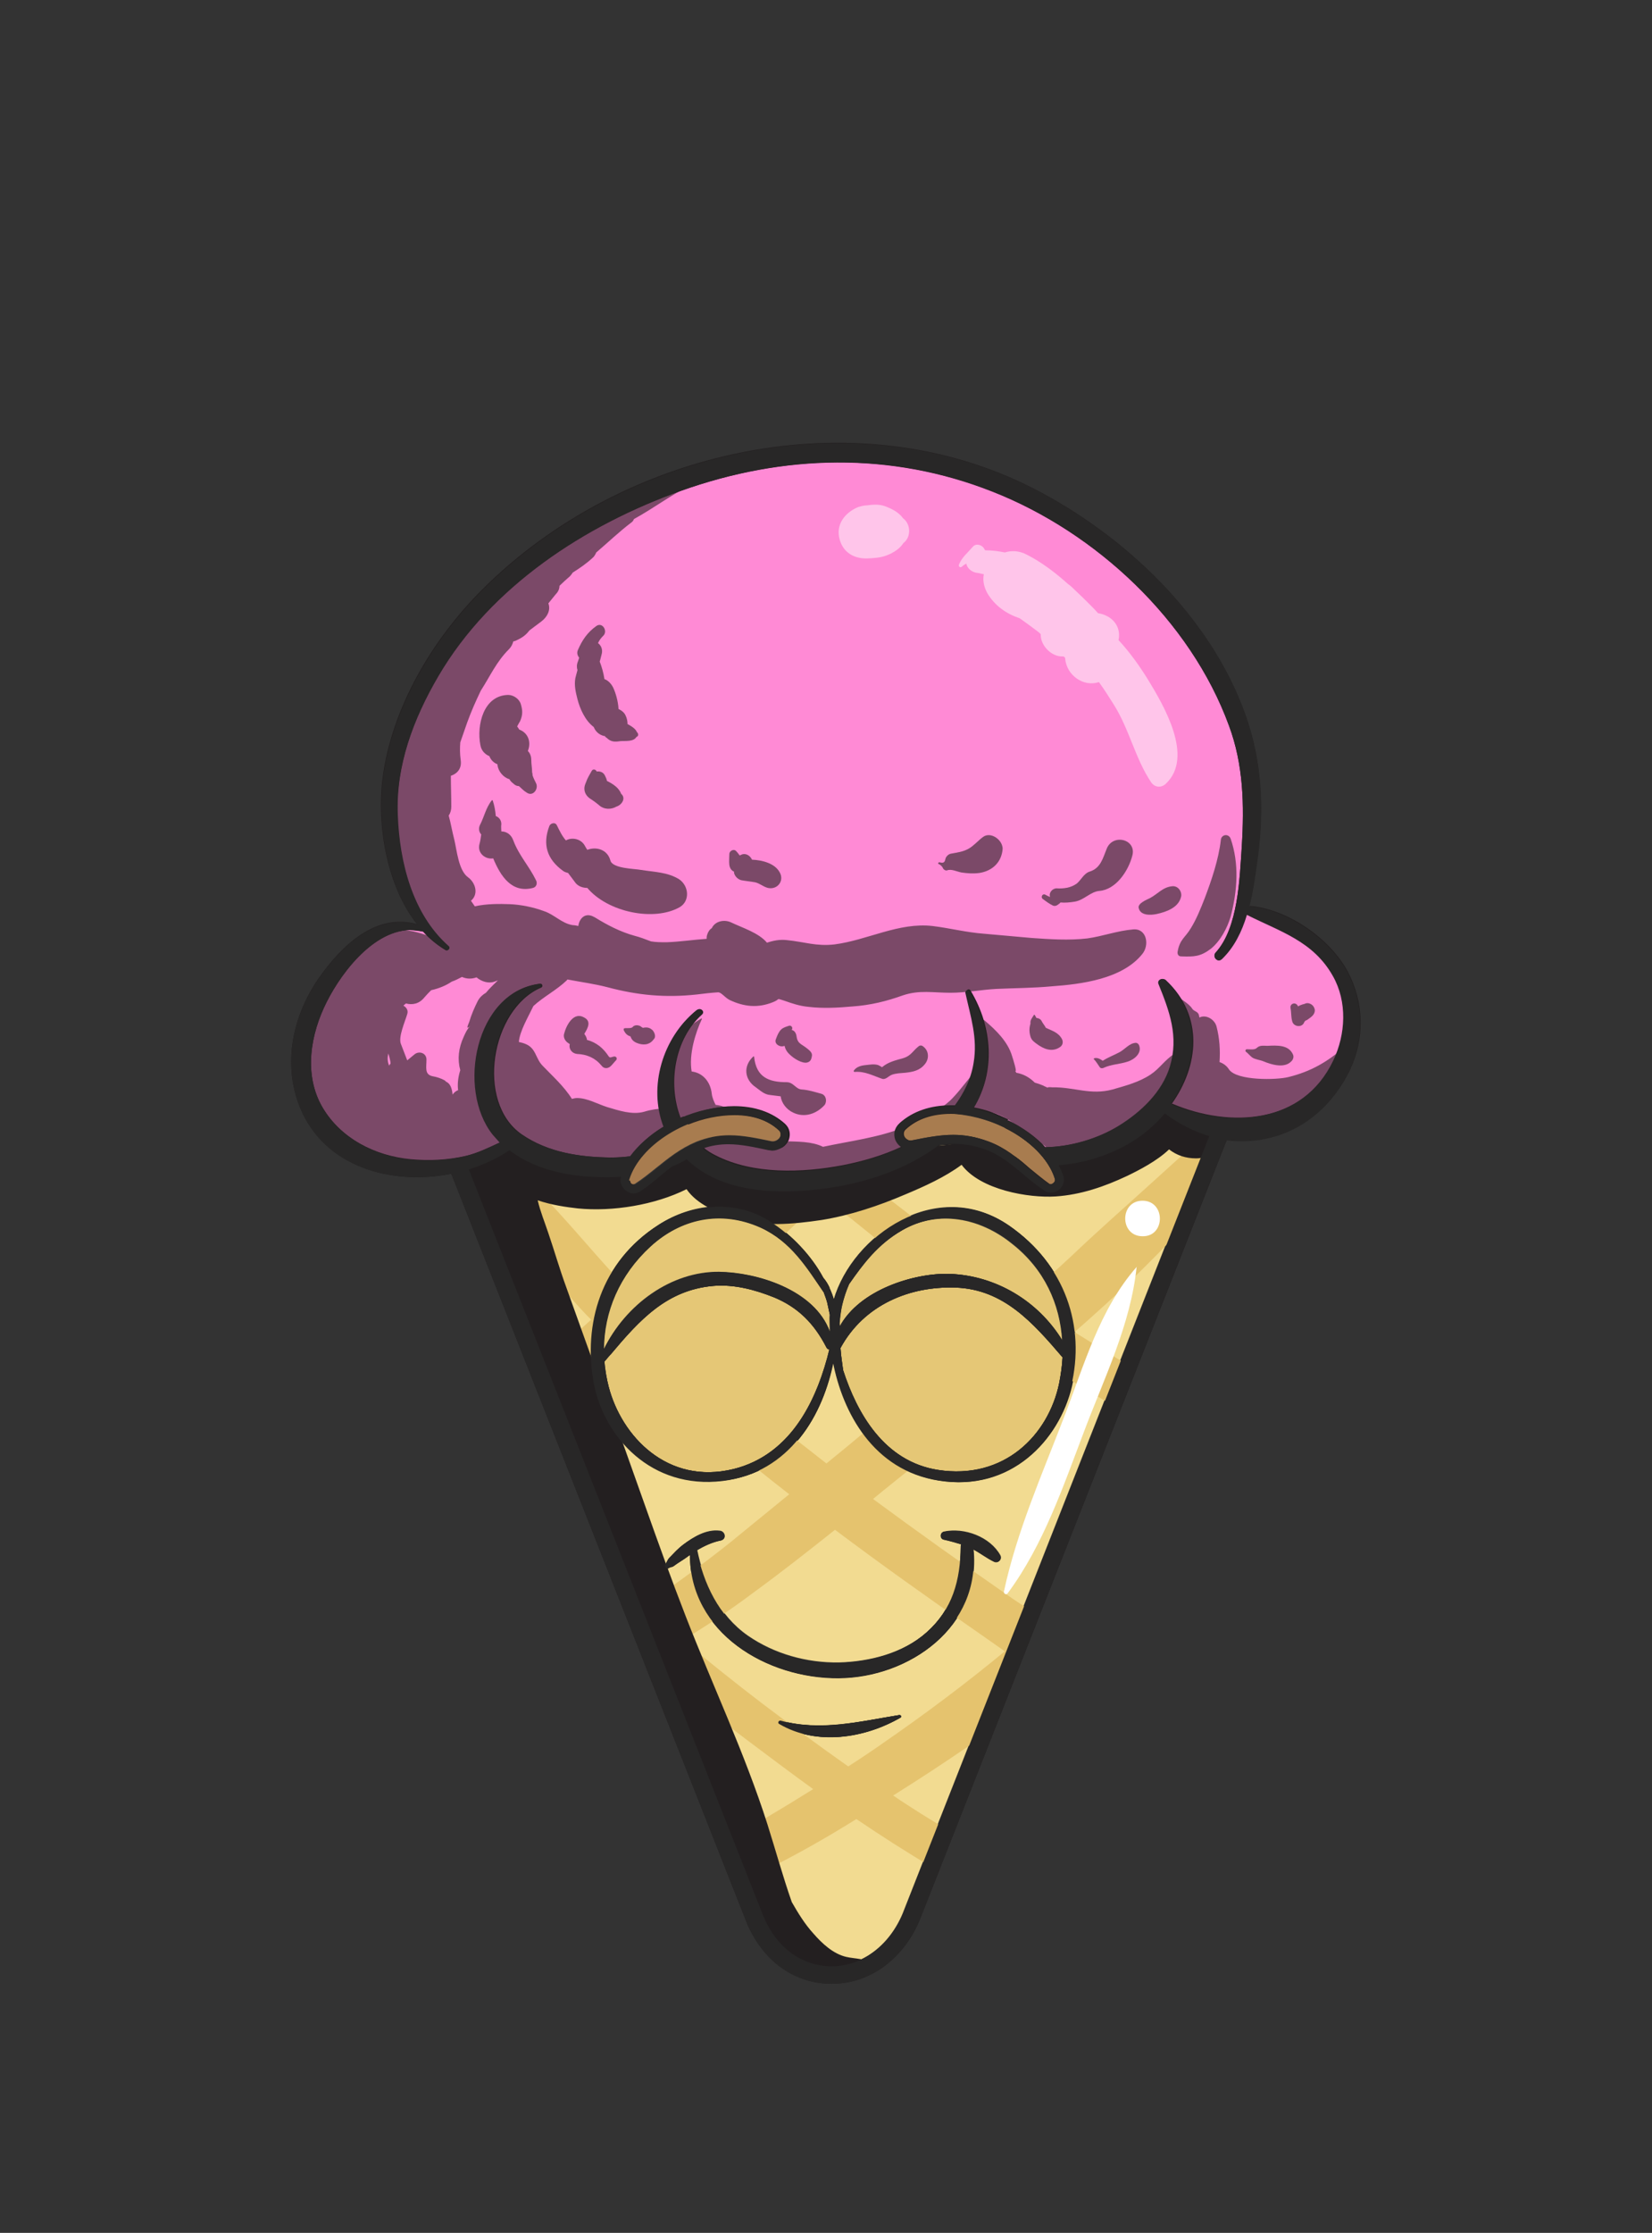 <?xml version="1.0" ?><svg enable-background="new 0 0 386.2 521.8" version="1.1" viewBox="0 0 386.2 521.8" xml:space="preserve" xmlns="http://www.w3.org/2000/svg" xmlns:xlink="http://www.w3.org/1999/xlink"><rect x="0" y="0" width="386.2" height="521.8" fill="#333333" stroke="none"/><g id="Layer_20"><path d="M314.2,228.6c-3.1-5.4-8.6-10.2-14.7-12.6c-0.9-0.6-1.8-1.1-2.7-1.5c-1.9-0.9-4-1.5-6.2-1.8   c1.1-5.8,3-12.8,2.2-18.5c0.7-10.3-1.4-21.9-6.6-30.8c-1.3-10.6-12.9-20.5-19.6-27.6c-9.4-9.9-20-16-32.7-20.5   c-7-2.5-26.7-13.7-34.2-7.2c-3.7-2.6-9.1-2.2-13.5-1.5c-8.6,1.4-17.5,1.9-26,4.3c-9.3,2.6-19,8.2-26.7,13.9   c-4.5,3.3-9.2,6.5-12.7,10.7c-6.9,2.7-11.5,9.6-15.4,15.7c-5.4,8.4-10.4,17.2-12.9,26.9c-1.9,7.7-1.7,16.3-0.1,24.1   c0.7,3.7,3.3,10.8,7.3,14c0,0-0.1,0.1-0.1,0.1c0.1,0.2,0.4,0.5,0.6,0.7c0.1,0.1,0.1,0.2,0.1,0.2c0.1,0.1,0.2,0.2,0.3,0.2   c0.5,0.4-0.2,1.1-0.7,0.7c-0.2-0.1-0.3-0.2-0.5-0.3c-0.1,0-0.1,0-0.2,0c-0.6-0.2-1.2-0.2-1.8-0.3c-0.3,0-0.7-0.1-1-0.1   c-4.8-0.6-10.4,1-12.7,5.4c-0.3,0.1-0.6,0.2-0.8,0.4c-6.6,5-10,13.3-11.6,21.3c-1.6,8.4,1.9,16,7.7,22c6.2,6.4,16.4,7.9,24.9,6.8   c5-0.7,11.3-2.4,15.6-5.9c4.2,6.8,14.9,6.9,22.5,6.1c1.8-0.2,3.7-0.3,5.6-0.5c0-0.1,0-0.1,0.1-0.2c1.6-2.9,4.1-5.1,6.8-7   c0.1-0.5,0.5-0.9,1-1.1c5.7-2.8,11.6-5.5,18-4.8c0.5,0.1,0.9,0.2,1.2,0.5c2.5,0.6,4.8,1.9,7.2,3.2c2.2,1.2,0.7,4.8-1.7,4.1   c-3.9-1.3-9.4-2.9-13.6-1.7c-0.1,0.5-0.5,0.9-1,1.2c-2.9,1.6-6,2.9-8.8,4.6c1.5-0.4,2.9-0.8,4.3-1.5c0.5-0.2,0.9-0.5,1.4-0.7   c5.2,5.3,12.3,6.7,19.6,6.9c5.1,0.1,11.3,0.1,16.6-1.6c6.3,0.2,13.2-3.1,18.6-6.7c-1.5,0.1-3.1,0.1-4.6-0.1c-2-0.2-2.9-2.2-1.6-3.8   c0.7-0.8,1-1.2,1.7-1.6c0.2-0.3,0.4-0.5,0.7-0.7c0.1,0,0.1-0.1,0.2-0.1c0.1-0.1,0.3-0.2,0.5-0.3c4.9-2.7,10.7-1.9,16.1-1.2   c5.9,0.7,8.4,5.2,13.4,7.8c1.2,0.6,1.3,1.7,0.9,2.7c0,0,0,0,0,0c6,0.3,12.2-1.2,17.4-4.2c3-1.7,6-4.3,8.5-7.3   c3.7,2.5,8.8,4.1,12.2,4.8c10.2,2.1,20.1,0.7,27.6-7.1C317,249.5,319.5,237.5,314.2,228.6z M226.4,258.5c0.3-0.5,0.6-1,0.8-1.6   c0.3,0.3,0.6,0.5,0.9,0.8C227.4,257.7,226.8,258,226.4,258.5z" fill="#FF8AD5"/></g><g id="shad"><path d="M287.7,196c-0.5-1.3-2.2-1-2.3,0.3c-0.5,4.5-2.2,9.5-3.8,13.7c-0.9,2.3-1.9,4.8-3.2,6.9   c-1.3,2.2-2.6,2.6-3.1,5.5c-0.1,0.6,0.2,1.1,0.8,1.1c3,0.1,4.5,0.1,7-1.8c2.2-1.8,3.8-4.8,4.6-7.5   C289.3,208.1,289.7,201.8,287.7,196z" fill="#231F20" opacity="0.6"/><path d="M212.6,267.8c-2-0.2-2.9-2.2-1.6-3.8c0.2-0.2,0.3-0.4,0.5-0.6c-6.3,2.5-12.6,3.2-19.1,4.6   c-2.6-1.3-6.1-1.2-8.9-1.3c-0.4,0-0.7,0-1.1-0.1c-0.5,0.7-1.3,1.1-2.3,0.8c-3.9-1.3-9.4-2.9-13.6-1.7c-0.1,0.5-0.5,0.9-1,1.2   c-1.7,1-3.5,1.8-5.3,2.7c1.4,1.4,3.3,2.2,5.4,1.6c3,2.3,6.7,3.8,10.4,4.6c2.1,0.4,4.3,0.3,6.4,0.2c1.2-0.1,2.4-0.1,3.5-0.1   c0.6,0,3.1,0.4,2.5-0.2c1.1,1.1,2.7,1.5,4.2,1.1c7.6-2.2,15.3-5.4,22.4-8.9C214.2,267.9,213.4,267.9,212.6,267.8z" fill="#231F20" opacity="0.6"/><path d="M315.6,244.9c-0.1-0.6-0.8-0.7-1.2-0.3c-4,3.5-7.9,5.8-13.2,7.1c-2.7,0.7-12.1,0.9-13.9-1.8   c-0.5-0.8-1.3-1.4-2.2-1.7c0.2-2.8,0-5.6-0.7-8.3c-0.4-1.6-2.3-2.8-3.8-2.2c-0.1,0-0.1,0.1-0.2,0.1c0-0.2-0.1-0.3-0.1-0.5   c-0.2-1-1.2-0.9-1.6-1.6c-1-1.5-2.8-2-3.6-3.4c-0.2-0.4-0.9-0.2-0.9,0.2c0.1,1.1,0,2.6,1.2,3.2c0.4,0.2,0.8,1.5,1.3,2.4   c-0.2,1-0.3,2-0.2,3c0.1,1,0.6,1.8,1.4,2.3c-0.2,1.5-0.2,3-0.1,4.5c0-0.1,0-0.2-0.1-0.3c-0.4-1.3-1.9-2.1-3.2-1.3   c-2.1,1.3-3.4,3.4-5.5,4.8c-2.7,1.8-5.8,2.6-8.9,3.5c-5.2,1.4-9-0.6-14.1-0.5c-0.8-0.1-1.2,0-1.1,0.1c-0.3-0.2-0.7-0.3-1-0.5   c-0.7-0.3-1.3-0.5-2-0.7c-1.2-1.2-2.6-2-4.3-2.3c-0.1-0.2-0.2-0.3-0.3-0.5c0.6,0.7-0.5-2.8-0.7-3.4c-1-3.4-3.8-6.1-6.4-8.3   c-0.7-0.6-1.9,0.2-1.4,1c1.8,3.1,0.2,6.4-0.2,9.6c0,0.3,0,0.5,0,0.7c-0.1,0-0.1,0.1-0.2,0.1c-2,2.1-3.6,4.5-5.6,6.6   c-1,1.1-2.2,2-3.5,2.8c3.6-0.5,7.4,0,11.1,0.4c5.9,0.7,8.4,5.2,13.4,7.8c1.2,0.6,1.3,1.7,0.9,2.6c1.1,0,2.2,0,3.4-0.2   c4-0.7,7.6-2.2,11.3-4c2.9-1.4,6.4-2.7,7.5-5.9c1.9-0.9,4.1-2.1,6-3.4c-0.8,1.9,1.5,3.6,3.3,3.3c0.2,0,0.4-0.1,0.6-0.1   c3.8,4.2,10.4,5.4,15.8,4.1c6-1.5,14.9-4.2,18.3-9.7c0.4-0.6,0.3-1.3,0-1.8C313.9,250.8,316.4,248.4,315.6,244.9z" fill="#231F20" opacity="0.6"/><path d="M264.9,217.2c-3.7,0.3-7.1,1.6-10.7,2.1c-4.3,0.5-8.7,0.2-13-0.1c-3.7-0.3-7.5-0.7-11.2-1   c-4.1-0.3-7.9-1.3-12-1.8c-7.9-0.9-15.2,3.3-22.9,4.3c-4.2,0.5-7.1-0.6-11.1-1c-1.7-0.2-3.2,0.1-4.7,0.6c-1.9-2.3-5.8-3.5-8.3-4.7   c-1.6-0.8-3.8-0.4-4.6,1.3c-0.5,0.3-0.9,0.9-1.1,1.6c-0.1,0.3-0.1,0.6-0.1,0.9c-3.1,0.2-6.3,0.7-9.4,0.8c-1.2,0-2.4,0-3.6-0.2   c-1.3-0.5-2.6-1-3.8-1.3c-3.3-0.9-6.4-2.5-9.3-4.3l0,0c-0.2-0.1-0.4-0.2-0.6-0.3c-1.9-0.8-3.1,0.7-3.3,2.3   c-0.4-0.1-0.9-0.2-1.3-0.2c-2.6-0.4-4.3-2.5-6.8-3.3c-2.4-0.9-5.4-1.5-7.9-1.6c-2.5-0.1-5.5-0.1-8.2,0.5c-0.3-0.4-0.6-0.9-0.9-1.3   c0,0,0,0,0,0c1.9-1.6,1-4.3-0.7-5.5c-2.2-1.6-2.6-6.3-3.2-8.8c-0.5-1.9-0.8-3.8-1.3-5.6c0.4-0.6,0.6-1.3,0.6-2.1   c0-2.4-0.1-4.8-0.1-7.2c1.5-0.5,2.6-1.7,2.3-3.7c-0.2-1.4-0.2-2.8-0.1-4.1c0.5-1.5,1.1-3.1,1.6-4.6c0.9-2.5,2-5,3.2-7.5   c2.2-3.4,3.6-6.7,6.6-9.7c0.5-0.5,0.8-1.1,1-1.8c0.1,0,0.2-0.1,0.4-0.1c1.1-0.5,1.9-0.9,2.8-1.8c0.2-0.2,0.4-0.5,0.6-0.7   c0.9-0.7,1.9-1.4,2.8-2.1c1.3-1,2.2-2.6,1.6-4.2c0.6-0.7,1.1-1.4,1.7-2.1c0.6-0.6,0.9-1.3,0.9-2c0.8-0.8,1.6-1.5,2.4-2.2   c0.3-0.3,0.5-0.6,0.7-0.9c1.6-1,3.2-2.1,4.6-3.4c0.5-0.4,0.7-0.9,0.9-1.3c2.7-2.3,5.3-4.8,8.2-7c0.3-0.2,0.5-0.5,0.6-0.8   c4.4-2.4,8.5-5.5,13-7.8c0.3-0.1,0.1-0.6-0.2-0.5c-5.3,1.7-10.2,4.4-15.3,6.4c-0.4,0.2-0.6,0.4-0.8,0.7c-2.2,0.9-4.7,1.4-6.8,2.6   c-1.3,0.8-2.5,1.9-3.8,2.9c-0.1,0-0.2,0-0.2,0.1c-3.2,1.8-7.3,3.4-10,5.9c-3.7,3.3-7.3,6.8-10.7,10.5c-6.8,7.4-13.9,16.4-17.7,25.8   c-3.5,8.8-5.6,18.2-4.5,27.7c1.1,9.6,5.9,17.1,11.9,24.1c-5.1-1.7-9.4-3.8-15.2-1.1c-5.4,2.5-9.3,7.2-11.4,12.7   c-0.4,1-0.6,1.9-0.9,2.9c-0.2,0.3-0.3,0.5-0.5,0.8c-0.1,0.1-0.1,0.2-0.1,0.4c-1,0.1-1.9,0.7-2.2,1.9c-3.6,10.2-0.9,23.4,7.3,30.7   c9.8,8.6,25.8,7.8,35.9,0.4c0.8-0.6,1.8-1.8,2.4-3.1c3.6,3.3,8.9,4.7,14.6,5.2c2.8,1.1,5.9,1.7,9.4,2.2c1.5,0.2,3.2,0.3,4.9,0.3   c0-0.1,0.1-0.2,0.1-0.4c1.6-2.9,4.1-5.1,6.8-7c0.1-0.5,0.5-0.9,1-1.1c5-2.5,10.1-4.8,15.6-4.9c-1-0.8-2.2-1.3-3.5-1.4   c-0.4-0.8-0.8-1.7-0.9-2.6c-0.3-2.8-2.1-4.9-4.7-5.2c-0.7-4,0.9-9.1,2.4-12.3c0-0.1,0-0.1-0.1-0.1c-2.3,1.3-4.1,2.8-5.6,5   c-2.2,3.1-2.2,7-3.8,10.2c-1,1.9-0.7,4.4,0.8,5.8c-1.6,0.1-3.2,0.3-4.8,0.8c-2.8,0.8-6-0.3-8.7-1.1c-2.2-0.7-4.6-2.1-7-2.1   c-0.4,0-0.8,0.1-1.2,0.2c-1.8-2.9-4.6-5.4-6.8-7.7c-1.8-1.8-1.5-4.2-4.2-5.2c-0.5-0.2-1-0.3-1.4-0.4c0.2-2.5,2.1-5.7,3.4-8.4   c2.4-2.2,5.4-3.7,7.8-6c0.1-0.1,0.1-0.2,0.2-0.2c3.1,0.6,6.2,1,9.3,1.8c7.1,1.9,13.6,2.5,20.9,1.7c1.6-0.2,3.3-0.4,4.9-0.5   c0.8-0.1,1.6,1.2,2.8,1.8c3.4,1.6,6.6,1.9,10.1,0.5c1.8-0.7,0.6-1,2.5-0.4c2,0.7,3.7,1.3,5.9,1.5c3.4,0.4,6.8,0.2,10.2-0.1   c4.2-0.3,7.9-1.2,11.8-2.6c3.9-1.3,7-0.6,11.1-0.6c3.6,0,7.1-0.7,10.7-0.9c4.3-0.2,8.6-0.2,12.9-0.6c7-0.5,16.5-1.7,21.2-7.5   C268.8,220.9,268.1,216.9,264.9,217.2z M91,249.1c-0.4-0.9-0.5-1.9-0.2-2.9c0.2,0.8,0.5,1.7,0.5,2.4C91.1,248.7,91,248.9,91,249.1z    M113.6,232c-0.7,0.4-1.4,1-1.9,1.9c-0.8,1.6-1.5,3.2-2,4.9c-0.6,1.4-0.6,1.7,0.2,1c-0.7,0.7-1.1,1.6-1.5,2.5   c-1.2,2.6-1.5,5.2-0.8,7.8c-0.5,1.6-0.7,3.2-0.5,4.7c-0.1,0-0.2,0-0.3,0.1c-0.4,0.2-0.7,0.5-1,0.9c-0.1-1.3-0.5-2.6-1.5-3   c-0.1-0.1-0.2-0.2-0.3-0.3c-0.9-0.5-1.8-0.8-2.9-1c-1.9-0.4-1.4-2.1-1.4-3.9c0-1.5-1.7-2.1-2.8-1.2c-0.6,0.5-1.1,0.9-1.7,1.4   c-0.5-1.3-1-2.6-1.5-3.9c-0.6-1.6,1-5.2,1.5-6.9c0.3-0.9-0.2-1.6-0.9-2c0.2-0.2,0.4-0.3,0.6-0.5c1.5,0.4,3.1,0.1,4.3-1.4   c0.5-0.6,1.1-1.2,1.6-1.7c1.8-0.4,3.5-1.1,4.8-2c0.9-0.3,1.6-0.7,2.4-1.1c1.1,0.5,2.3,0.5,3.4,0.1c1.2,1,2.8,1.5,4.2,1   c0.3-0.1,0.5-0.2,0.8-0.3C115.5,230,114.5,230.9,113.6,232z" fill="#231F20" opacity="0.6"/><path d="M125.3,205.7c-1.6-3.3-4-5.8-5.3-9.3c-0.5-1.4-1.6-2.1-2.8-2.1c0-0.6-0.1-1.1,0-1.7   c0-0.9-0.5-1.6-1.3-1.9c-0.1-1.2-0.3-2.4-0.7-3.6c0-0.1-0.2-0.1-0.2-0.1c-1.4,1.7-1.8,3.9-2.8,5.8c-0.4,0.8-0.2,1.7,0.3,2.2   c-0.1,0.7-0.2,1.5-0.4,2.2c-0.6,2.1,1.3,3.7,3.2,3.4c1.7,4.1,4.3,8.2,9.3,6.9C125.4,207.3,125.7,206.4,125.3,205.7z" fill="#231F20" opacity="0.6"/><path d="M158.8,205.5c-2.7-1.7-5.8-1.7-8.9-2.2c-1.5-0.3-6.7-0.3-7.2-2.2c-0.7-2.6-3.3-3.3-5.4-2.5   c-0.2-0.3-0.4-0.6-0.6-1c-0.9-1.6-3-2-4.4-1.2c-0.9-1-1.5-2.3-2.1-3.5c-0.4-0.9-1.6-0.5-1.8,0.2c-1.6,4.3-0.5,7.7,3.2,10.4   c0.4,0.3,0.8,0.4,1.2,0.5c0.6,0.8,1.2,1.6,1.8,2.4c0.6,0.7,1.6,1.1,2.7,1.1c4.8,5.7,15.6,7.9,21.6,4.5   C161.3,210.6,161.1,207.1,158.8,205.5z" fill="#231F20" opacity="0.6"/><path d="M125.3,183C125.3,183,125.3,183,125.3,183c-0.3-0.6-0.6-1.2-0.8-1.8c0-0.2,0-0.4-0.1-0.7   c0-1-0.2-1.9-0.2-2.9c0-0.9-0.3-1.6-0.8-2.1c0.9-2.3-0.1-4.3-2-5c-0.2-0.3-0.3-0.5-0.5-0.7c0.2-0.5,0.5-0.9,0.7-1.3   c0.6-1.4,0.6-2.4,0.2-3.8c-0.3-1.3-1.7-2.3-3-2.3c-5.8,0.1-7.4,7.1-6.5,11.7c0.2,1.3,1.1,2.2,2.1,2.6c0.4,1,1.1,1.6,1.9,1.9   c0,0.1,0,0.1,0,0.2c0.2,1.5,1.4,2.9,2.8,3.3c0.2,0.4,0.5,0.7,0.9,1c0.4,0.4,0.8,0.6,1.3,0.6c0.6,0.5,1.1,1.1,1.8,1.5   C124.6,186.3,126,184.3,125.3,183z" fill="#231F20" opacity="0.6"/><path d="M148.9,171.1c-0.3-0.8-1.3-1.4-2.2-1.9c0-0.6-0.1-1.3-0.5-2.1c-0.3-0.6-0.9-1.1-1.6-1.4   c-0.1-1.9-0.7-3.8-1.2-4.9c-0.4-0.9-1.2-1.8-2.1-2.1c-0.2-1.4-0.6-2.8-1.1-4.1c0.2-0.6,0.3-1.2,0.5-1.9c0.2-1-0.2-1.9-0.9-2.4   c0.3-0.7,0.7-1.2,1.3-1.8c1-1.1-0.3-3.2-1.7-2.2c-2.1,1.5-3.3,3.3-4.3,5.6c-0.3,0.7-0.1,1.3,0.3,1.8c-0.1,0.3-0.2,0.6-0.3,0.9   c-0.3,0.7-0.3,1.4-0.1,2c-0.2,0.8-0.5,1.8-0.5,1.9c-0.3,1.7,0.1,3.3,0.5,4.9c0.6,2.3,1.8,5,3.8,6.5c0.4,1,1.2,1.8,2.4,2.1   c0.1,0,0.1,0,0.2,0c0.1,0.2,0.2,0.3,0.4,0.4c1,1,1.9,1,3.2,0.8c1.2-0.1,3.1,0.2,3.8-1C149.3,172.1,149.3,171.4,148.9,171.1z" fill="#231F20" opacity="0.6"/><path d="M145.2,185.5c-0.5-1.4-1.9-2.3-3.3-3c-0.1-0.5-0.3-0.9-0.5-1.3c-0.4-0.8-1.2-1-1.9-0.9   c-0.2-0.5-0.9-0.7-1.2-0.1c-0.5,0.9-1,1.7-1.3,2.6c-0.1,0.2-0.2,0.5-0.3,0.8c-0.3,1.2,0.2,2.3,1.2,3c0.8,0.5,1.6,1.1,2.3,1.7   c1.1,0.9,2.7,0.9,3.9,0.2C145.4,188.1,146.4,186.5,145.2,185.5z" fill="#231F20" opacity="0.6"/><path d="M258.7,198.4c-0.9,2.2-1.4,4.5-4,5.3c-1.3,0.4-2,2-3,2.8c-1.4,1-3.1,1.2-4.7,1.1   c-1,0-1.9,1.1-1.5,2c-0.4-0.1-0.7-0.3-1.1-0.5c-0.7-0.4-1.2,0.6-0.6,1c0.8,0.6,1.5,1.1,2.3,1.5c0.4,0.2,0.8,0.1,1.1-0.1   c0.4-0.3,0.6-0.4,0.7-0.6c1.1,0.1,2.2,0,3.4-0.2c2.2-0.4,3.6-2.3,5.7-2.5c3.9-0.3,6.8-4.7,7.7-8.2   C265.8,196.1,260.1,194.7,258.7,198.4z" fill="#231F20" opacity="0.6"/><path d="M274.1,207.1c-2.3,0.2-3.4,1.8-5.3,2.8c-0.6,0.3-2.9,1.2-2.6,2.3c0.4,1.8,2.8,1.7,4.2,1.4   c2.3-0.5,5.1-1.5,5.7-4C276.4,208.5,275.5,207,274.1,207.1z" fill="#231F20" opacity="0.6"/><path d="M182.3,203.9c-1.1-2.1-4-2.9-6.5-3c-0.4-0.9-1.4-1.6-2.4-1.2c-0.2,0.1-0.4,0.2-0.5,0.2   c-0.2-0.3-0.5-0.7-0.8-1c-0.5-0.6-1.6-0.1-1.6,0.7c0,0.8-0.1,1.7,0,2.5c0.1,0.7,0.4,1.3,1.1,1.6c0,0.1,0,0.2,0,0.3   c0.2,0.8,0.9,1.5,1.7,1.7c1.1,0.2,2.2,0.3,3.3,0.5c1.1,0.3,1.8,1,2.9,1.3C181.7,208,183.4,205.9,182.3,203.9z" fill="#231F20" opacity="0.6"/><path d="M229.8,195.6c-1.1,0.8-2.1,2-3.3,2.7c-1.4,0.8-2.7,0.9-4.2,1.2c-0.6,0.1-1.2,0.7-1.3,1.3   c-0.2,1.1-0.9,0.8-1.4,0.7c-0.2,0-0.4,0.3-0.2,0.4c0.5,0.2,0.9,0.6,1.1,1.1c0.2,0.3,0.6,0.5,0.9,0.4c1-0.4,2.3,0.3,3.4,0.5   c1.4,0.2,2.7,0.3,4.2,0.1c3.1-0.5,5.2-2.6,5.4-5.7C234.3,196.1,231.5,194.3,229.8,195.6z" fill="#231F20" opacity="0.6"/><path d="M192,255.6c-1.5-0.4-3-0.9-4.6-1c-1.4-0.1-1.9-1.7-3.5-1.7c-4.1,0-7.1-1.1-7.6-5.9   c0-0.1-0.1-0.2-0.2-0.1c-2.4,2.2-2.1,5.4,0.6,7.2c1.1,0.8,2,1.7,3.4,1.8c0.8,0.1,1.6,0.2,2.4,0.3c0.2,1.6,1.4,3.1,2.9,3.8   c2.7,1.3,5.5,0.3,7.4-1.8C193.4,257.3,193.1,255.9,192,255.6z" fill="#231F20" opacity="0.6"/><path d="M215.6,244.4c-0.2-0.1-0.5-0.1-0.7,0c-1.5,1.1-1.8,2.3-3.8,2.9c-1.8,0.5-3.5,0.9-4.9,2.1   c-0.3-0.2-0.5-0.3-0.9-0.5c-1-0.3-1.9-0.1-2.9,0c-1.1,0.1-2.2,0.4-2.8,1.3c-0.1,0.1,0,0.3,0.2,0.3c2.4-0.2,4.3,0.9,6.4,1.6   c0.8,0.3,1.5-0.6,2.2-0.9c1-0.4,2.1-0.4,3.2-0.5c1.8-0.2,3.4-0.5,4.6-2C217.3,247.4,217.2,245.4,215.6,244.4z" fill="#231F20" opacity="0.6"/><path d="M188.4,244.8c-1.2-0.9-2-1-2.2-2.7c-0.1-0.7-0.5-1.3-1.1-1.4c0-0.1,0.1-0.2,0.1-0.3   c0.1-0.4-0.3-0.8-0.7-0.7c-0.6,0.2-1.4,0.4-1.9,0.9c-0.6,0.6-0.9,1.4-1.2,2.2c-0.5,1.1,0.8,1.9,1.7,1.7c0.1,0,0.2-0.1,0.3-0.1   c0.2,0.8,0.6,1.5,1.3,2.1c0.8,0.8,2.8,2.1,4,1.8c0.8-0.2,1-0.8,1.1-1.5C190,245.9,189,245.3,188.4,244.8z" fill="#231F20" opacity="0.6"/><path d="M143.5,246.9c-1.1,0.3-0.9,0.4-1.6-0.6c-0.5-0.7-1.1-1.3-1.7-1.8c-0.9-0.7-1.9-1.2-3-1.5   c0-0.2,0-0.3-0.1-0.5c-0.1-0.3-0.3-0.6-0.5-0.9c0.8-1.3,1.7-2.9,0-3.8c-2.5-1.5-4.2,1.8-4.7,3.7c-0.3,0.9,0.2,1.8,1,2.3   c0.1,0.1,0.2,0.1,0.3,0.2c-0.3,1.2,0.6,2.2,1.7,2.3c2.3,0.1,4.2,0.9,5.7,2.7c0.5,0.7,1.3,0.8,2,0.3c0.6-0.5,0.9-1,1.4-1.5   C144.4,247.4,144.1,246.8,143.5,246.9z" fill="#231F20" opacity="0.6"/><path d="M152.6,240.8c-0.7-0.7-1.4-0.8-2.3-0.6c-0.2-0.1-0.5-0.3-0.6-0.4c-0.6-0.3-1.4-0.3-1.8,0.2   c-0.3,0.4-1.4,0.2-1.9,0.3c-0.2,0-0.2,0.2-0.2,0.4c0.4,0.9,0.9,1.3,1.6,1.5c0.2,0.7,0.7,1.2,1.4,1.5c1.4,0.6,3,0.6,4-0.8   C153.4,242.4,153.1,241.4,152.6,240.8z" fill="#231F20" opacity="0.6"/><path d="M248.3,242.9c-0.8-1.6-2.3-2-3.8-2.7c-0.3-0.6-0.7-1-1-1.6c-0.2-0.4-0.7-0.7-1.2-0.7   c0,0-0.2-0.4-0.4-0.7c-0.1-0.1-0.2-0.1-0.2,0c-0.5,0.8-0.9,1.2-0.8,2c-0.2,0.7-0.3,1.3-0.2,2.1c0.2,1.4,0.5,1.8,1.6,2.6   c1.6,1.2,3.6,2.1,5.5,0.8C248.4,244.3,248.6,243.6,248.3,242.9z" fill="#231F20" opacity="0.6"/><path d="M266.3,244.3c-0.1-0.3-0.4-0.6-0.8-0.6c-1.5,0.1-2.5,1.5-3.8,2.2c-1.3,0.7-2.7,1.2-3.9,2   c-0.6-0.4-1.2-0.8-2-0.6c-0.1,0-0.1,0.2-0.1,0.2c0.5,0.5,1,1.3,1.4,1.9c0.2,0.3,0.7,0.3,1,0.1c1.8-0.8,3.7-0.8,5.5-1.4   C265.2,247.6,267,246.1,266.3,244.3z" fill="#231F20" opacity="0.6"/><path d="M302.3,246.5c-1-2.4-3.8-2.2-6-2.1c-0.9,0-1.8-0.2-2.5,0.5c-0.5,0.5-1.6,0.3-2.3,0.3   c-0.3,0-0.5,0.4-0.2,0.6c0.5,0.4,0.9,0.9,1.4,1.3c0.7,0.5,1.9,0.6,2.6,0.9c1.9,0.8,4.9,1.7,6.5,0.1   C302.3,247.7,302.5,247,302.3,246.5z" fill="#231F20" opacity="0.6"/><path d="M307.3,235.7c-0.2-0.6-0.6-1-1.2-1.2c-0.3-0.1-0.6-0.1-0.9,0c-0.4,0.2-0.5,0.2-0.3,0.1   c-0.2,0.1-0.4,0.1-0.6,0.2c-0.3,0.1-0.6,0.2-0.8,0.4c-0.1-0.1-0.1-0.2-0.2-0.3c-0.6-0.8-1.8-0.3-1.6,0.7c0.2,1,0.1,2.1,0.4,3.1   c0.3,1.2,2.1,1.5,2.7,0.4c0.1-0.3,0.3-0.5,0.4-0.6c0,0,0,0,0,0c0.1,0,0.2-0.1,0.3-0.1c0.4-0.3,0.9-0.6,1.3-1   C307.3,236.9,307.5,236.2,307.3,235.7z" fill="#231F20" opacity="0.6"/></g><g id="light"><path d="M211.1,121.1c-1-1.4-2.6-2.2-4.2-2.8c-1.4-0.5-2.8-0.4-4.2-0.2c-0.7,0-1.4,0.2-2.1,0.4   c-3.1,1.3-5.3,4.1-4.3,7.6c1,3.6,4.3,4.8,7.6,4.3c-1.5,0.2,0.2,0,0.4,0c1.5-0.1,2.7-0.4,4.1-1.1c1.1-0.6,2.1-1.3,2.8-2.4   C213,125.6,213,122.5,211.1,121.1z" fill="#FFFFFF" opacity="0.5"/><path d="M268.3,158.7c-1.8-2.9-4.1-6.2-6.8-9.1c0-0.3,0.1-0.5,0.1-0.8c0.2-3.1-2.2-5.1-4.9-5.5   c-0.6-0.7-1.2-1.3-1.7-1.8c-1.2-1.2-2.4-2.4-3.7-3.6c-0.5-0.5-1-1-1.6-1.4c-3-2.7-6.3-5.2-9.7-6.9c-1.7-0.9-3.5-1-5.1-0.5   c-1.5-0.3-3-0.5-4.6-0.5c-0.1-0.2-0.2-0.3-0.3-0.5c-0.5-0.8-1.9-1.2-2.6-0.3c-1.2,1.4-2.5,2.4-3.2,4.1c-0.2,0.5,0.3,0.9,0.7,0.5   c0.3-0.3,0.7-0.5,1-0.7c0.2,1.2,1.4,2.1,2.7,2.2c0.5,0.1,1,0.2,1.4,0.3c-0.3,1.4,0,2.9,0.8,4.4c1.8,3,4.4,4.8,7.6,5.9   c1.4,1,2.8,2,4.1,3c0.3,0.2,0.5,0.4,0.8,0.7c-0.1,2.7,2.6,5.4,5.3,5.2c0,0,0,0,0,0c0.1,0.1,0.2,0.1,0.3,0.2   c0.1,0.1,0.1,0.1,0.1,0.2c0.3,4.1,4.4,6.8,7.9,5.6c1.4,1.9,2.6,3.9,3.5,5.3c3.6,5.7,5,12.6,8.7,18.1c0.8,1.2,2.3,1.4,3.4,0.4   C279.3,176.9,271.9,164.6,268.3,158.7z" fill="#FFFFFF" opacity="0.5"/></g><g id="a"/><g id="a_shad"/><g id="a_light"/><g id="b"/><g id="b_shad"/><g id="c"/><g id="c_shad"/><g id="c_lght"/><g id="d"/><g id="d_shad"/><g id="d_lght"/><g id="Layer_28_copy"><g><g id="XMLID_1_"><g><path d="M292.2,211.7c9,0.8,18.8,7.7,22.9,15.4c3.8,7.2,4,15.5,0.5,22.9c-3.6,7.5-10,13.6-18.2,15.7      c-3.7,0.9-7.2,1.1-10.6,0.7c-0.1,0.2-0.1,0.4-0.2,0.5L215,448.7c-1.9,4.6-4.9,8.3-8.4,10.9c-3.6,2.6-7.8,4-12.2,4      c-8.6,0-16-5.3-19.8-14.2l-69.1-175.1c-14,2.8-29.7-1.6-35.4-15.6c-4.1-10.1-1.7-21.3,4.4-30.1c5.4-7.7,13.4-15.4,23.1-12.6      l-0.2,1.4c-9.3-1.1-17.4,9.5-21,16.7c-3.8,7.5-5.5,17-1,24.7c4.3,7.3,12.3,11.3,20.6,12.1c4.4,0.4,8.7,0.2,13-0.8      c2.9-0.7,5.5-2,8.1-3.2l2.1,1.8c-2.9,1.9-6.1,3.4-9.5,4.5l68.9,174.6c1.5,3.6,3.8,6.5,6.5,8.5c2.7,2,5.9,3.1,9.4,3.1      c7.1,0,13.5-4.7,16.7-12.3l71.5-181.7c-3.6-1.1-7.1-2.9-10.4-5.3l1.7-2.2c13.6,5.8,30.9,4.8,38-10.2c2.9-6.1,3.3-13.7-0.1-19.7      c-4.6-8.2-12.5-10.4-20.1-14.3L292.2,211.7z" fill="#231F20"/><path d="M284.2,222.6c5.3-5.8,5.6-17.4,6.1-24.8c0.6-9.6,0.4-19.1-3-28.2c-9-24.6-31.1-45.2-55.3-54.7      c-23.8-9.4-48.9-8.7-72.8-0.2c-22.5,8-44.5,22.3-56.8,43.3c-5.8,9.9-9.9,20.9-9.5,32.5c0.4,10.9,3.4,23.1,11.9,30.6      c0.5,0.4-0.1,1.3-0.7,0.9c-2-1.2-3.8-2.7-5.3-4.4c-0.1,0-0.2,0-0.3,0c-0.4-0.1-0.8-0.1-1.2-0.2l0.2-1.4      c-7.2-9.1-9.4-23.3-8.1-33.9c2.1-16.6,11.6-32.6,23.3-44.3c32.8-32.8,87.1-45.1,129-23.6c21.2,10.9,41.1,29.7,49.3,52.5      c4,11,4.5,22,3,33.4c-0.5,3.6-1,7.6-2,11.6l-0.6,2.1c-1.2,3.9-3,7.6-5.8,10.3C284.7,225.1,283.3,223.6,284.2,222.6z" fill="#231F20"/><path d="M248.3,313.3c-5.7-9.4-15.7-15.2-26.3-15.6c-8.2-0.3-21.2,3.8-25.8,12.4c0-0.3,0-0.5-0.1-0.8      c0.2-1.5,0.3-2.9,0.6-4.3c0.4-1.7,0.9-3.2,1.6-4.8c3.3-4.8,6.6-9.3,12.4-12.6c8.8-5.1,18.6-2.8,25.8,3      C244.2,296.6,247.8,304.8,248.3,313.3z" fill="#E5C776"/><path d="M248.4,317.2c-0.1,2-0.4,4.1-0.8,6.1c-2.5,12-12.8,22.7-28.4,20.2c-12.5-2-18.8-13.2-22.1-23.3      c-0.2-1.7-0.5-3.3-0.6-5c0-0.1,0-0.1,0-0.2c5.5-10.1,16.2-14.5,27-14.1C234.6,301.3,241.4,309.1,248.4,317.2z" fill="#E5C776"/><path d="M234.8,263.5c5.7,2.8,10.3,7.2,11.8,12c0,0.1,0,0.3,0,0.4c0,0.2-0.1,0.3-0.2,0.4      c-0.3,0.4-0.9,0.6-1.3,0.3c-1.7-1.1-3.2-2.4-4.7-3.7c-3-2.5-5.7-4.8-9.5-6.2c-2.7-1-5.3-1.5-8.1-1.5c-3.1,0-6.2,0.6-9.7,1.3      c-0.8,0.2-1.7-0.3-2-1.1c-0.2-0.6-0.1-1.2,0.4-1.6c2.6-2.3,6.2-3.6,10.5-3.6C226.5,260.5,230.9,261.6,234.8,263.5z" fill="#A87C4F"/><path d="M248.6,275c0.1,0.4,0.2,0.8,0.1,1.2l-2-0.2c0-0.1,0-0.3,0-0.4c-1.5-4.8-6.1-9.2-11.8-12l0.8-1.8      c3.4,1.7,6.4,3.8,8.7,6.3c6.1-0.1,12.3-2,17.3-5c5.2-3.2,10.2-7.9,12-13.9c2.1-6.9-0.1-12.9-2.7-19.3c-0.4-0.9,0.9-1.4,1.5-0.9      c9.1,8.5,7.7,20.2,1.4,29l-1.7,2.2c-2.5,3-5.6,5.6-9,7.4c-4.9,2.7-10.4,4.3-15.8,4.7C247.9,273.2,248.3,274.1,248.6,275z" fill="#231F20"/><path d="M194.8,318.1c1.1,6,3.5,12.4,7.5,17.5c4,5.1,9.6,9.1,17.2,10.3c16.7,2.7,28-9.4,31-22      c3.3-14-1.5-28.4-14.6-37.5c-16.8-11.6-36.6,2.2-41,17.3c-0.2-0.9-0.6-1.8-1-2.7c-0.4-0.9-0.9-1.7-1.5-2.4      c-2.8-5.2-7.3-10-12.3-13.2c-8.1-5.3-18.4-4.2-26.1,0.8c-13.5,8.6-17.6,23.2-15.1,36.9c2.4,12.7,13.5,24.9,30.1,22.9      C184.9,344.2,192.5,330.5,194.8,318.1z M161.4,363.3c-0.1,18.2,18,29,34.7,28.8c16.6-0.1,33.4-12,31.5-30.1      c1.7,0.9,3.2,2,4.9,2.9c0.9,0.4,1.8-0.5,1.4-1.4c-2.4-4.4-8.5-6.6-13.2-5.6c-0.9,0.2-0.9,1.6,0,1.8c1.4,0.3,2.8,0.7,4.1,1.1      c0,0.2-0.1,0.3-0.1,0.5c-0.1,7.9-2,14.7-8,20.1c-5.5,4.9-13.3,6.9-20.6,7.1c-7.5,0.1-15.1-2-21.3-6.3      c-6.7-4.7-10.2-12.2-11.8-20c1.7-1.1,3.6-1.9,5.6-2.3c1.4-0.3,0.9-2.1-0.3-2.2c-3.1-0.4-6.1,1.4-8.5,3.2c-1.2,0.9-2.1,1.9-3.1,3      c-0.5,0.5-0.6,1.1-1,1.6c-0.3,0.5,0.3,1.2,0.8,0.8c0.4-0.2,0.8-0.2,1.2-0.5c1-0.7,2.1-1.3,3.1-2.1      C160.9,363.6,161.1,363.5,161.4,363.3z M282.5,265.5l-71.5,181.7c-3.2,7.6-9.6,12.3-16.7,12.3c-3.5,0-6.6-1.1-9.4-3.1      c-2.7-2-5-4.9-6.5-8.5l-68.9-174.6c3.4-1.1,6.7-2.6,9.5-4.5c5.3,4.1,12.3,5.8,18.8,6.2c2.1,0.1,4.6,0.2,7.2,0      c-0.1,0.3-0.1,0.7-0.1,1c0,0.6,0.2,1.1,0.6,1.6c0.6,0.8,1.5,1.3,2.4,1.3c0.6,0,1.1-0.2,1.6-0.5c1.8-1.2,3.4-2.5,4.9-3.8      c0.8-0.7,1.6-1.3,2.5-2c1.2-0.5,2.4-1,3.4-1.7c8.4,8.1,21.8,8.3,32.7,6.8c9.3-1.3,18.7-4.4,26.3-10.1c1.2-0.1,2.3-0.2,3.4-0.2      c2.5,0,4.9,0.4,7.4,1.3c3.4,1.2,6.1,3.5,8.9,5.8c1.5,1.3,3.1,2.6,4.9,3.8c0.5,0.3,1,0.5,1.6,0.5c0.9,0,1.9-0.5,2.4-1.2      c0.3-0.4,0.5-0.9,0.6-1.5c0.1-0.4,0-0.8-0.1-1.2c-0.3-0.9-0.7-1.8-1.1-2.6c5.4-0.4,10.9-2,15.8-4.7c3.4-1.9,6.5-4.4,9-7.4      C275.4,262.6,278.9,264.4,282.5,265.5z M210.5,401.4c0.4-0.2,0.1-0.7-0.3-0.6c-9.3,1.5-18.3,3.9-27.7,1.3      c-0.5-0.1-0.8,0.6-0.3,0.8C190.8,408,202.1,406.3,210.5,401.4z" fill="#F2DB91"/><path d="M193.9,315.3c-0.2,0.8-0.4,1.6-0.6,2.4c-2.9,10.5-8.9,22.4-21.8,25.6c-15.5,3.8-26.2-7.7-29.2-19.2      c-0.5-2-0.8-3.9-1-5.9c0.5-0.5,0.9-1.1,1.4-1.6c6.9-8.2,13.2-15.2,24.1-16.1c4.9-0.4,9.7,0.9,14.2,2.7c5.6,2.3,9.3,6,12.2,11.7      C193.4,315.2,193.6,315.3,193.9,315.3z" fill="#E5C776"/><path d="M194,311.2c-3.6-9.9-17.3-13.9-25.9-14c-11.1-0.1-21.8,7.5-27,18.2c0-8.9,3.6-17.5,11-24.2      c7-6.4,16.3-8.6,25.7-4.4c7.2,3.3,10.9,9.4,14.8,15.2c0.3,0.8,0.6,1.6,0.8,2.4c0.2,0.9,0.4,1.8,0.6,2.8c-0.1,1,0,2.1,0,3.2      C194,310.7,194,311,194,311.2z" fill="#E5C776"/><path d="M182.5,402.1c9.4,2.5,18.4,0.2,27.7-1.3c0.4-0.1,0.6,0.4,0.3,0.6c-8.4,4.8-19.6,6.6-28.3,1.5      C181.7,402.7,182,402,182.5,402.1z" fill="#231F20"/><path d="M168.5,360c-2,0.4-3.8,1.3-5.6,2.3c1.6,7.8,5.1,15.3,11.8,20c6.2,4.3,13.8,6.5,21.3,6.3      c7.3-0.1,15-2.1,20.6-7.1c6.1-5.4,7.9-12.2,8-20.1c0-0.2,0-0.4,0.1-0.5c-1.3-0.4-2.7-0.8-4.1-1.1c-0.9-0.2-0.9-1.6,0-1.8      c4.8-1,10.8,1.2,13.2,5.6c0.5,0.9-0.5,1.8-1.4,1.4c-1.7-0.8-3.2-2-4.9-2.9c1.9,18-14.9,30-31.5,30.1      c-16.7,0.1-34.8-10.6-34.7-28.8c-0.2,0.2-0.5,0.3-0.7,0.5c-1,0.7-2.1,1.3-3.1,2.1c-0.4,0.3-0.8,0.2-1.2,0.5      c-0.5,0.3-1.2-0.3-0.8-0.8c0.4-0.6,0.5-1.1,1-1.6c1-1.1,1.9-2.1,3.1-3c2.4-1.8,5.4-3.5,8.5-3.2      C169.4,357.9,169.8,359.7,168.5,360z" fill="#231F20"/><path d="M160.7,262.7c-3.8,1.5-7.1,3.8-9.7,6.4l-1.9-0.9c1.7-1.9,3.8-3.6,6.2-5c-3.6-9.5-0.2-20.9,7.7-27.2      c0.8-0.6,1.9,0.4,1.1,1.1c-6.3,5.6-8.1,16-5,24.1c0.2-0.1,0.5-0.2,0.7-0.3L160.7,262.7z" fill="#231F20"/><path d="M153.3,273c-1.5,1.2-3.1,2.5-4.8,3.6c-0.4,0.3-1,0.1-1.3-0.3c-0.1-0.2-0.2-0.4-0.2-0.6      c0-0.1,0-0.2,0-0.3c0.7-2.3,2.1-4.4,4-6.4c2.5-2.6,5.9-4.9,9.7-6.4c3.4-1.4,7.2-2.2,10.8-2.2c4.3,0,7.9,1.2,10.5,3.6      c0.5,0.4,0.6,1,0.4,1.6c-0.3,0.7-1.2,1.2-1.9,1.1l-0.1,0c-3.4-0.7-6.6-1.4-9.8-1.4c-2.8,0-5.2,0.5-7.8,1.5      C159,268.4,156.3,270.6,153.3,273z" fill="#A87C4F"/><path d="M180.8,268.7c-0.2,0-0.5,0-0.7-0.1l-0.1,0c-3.3-0.7-6.4-1.4-9.4-1.4c-2.1,0-4.1,0.3-6.1,1      c0.8,0.7,1.8,1.3,2.8,1.8c8.8,4.5,20.2,4.1,29.7,2.3c4.6-0.9,9.5-2.3,13.9-4.4c-0.6-0.4-1.1-1-1.4-1.7c-0.5-1.3-0.2-2.8,0.9-3.8      c3-2.7,7.1-4.1,11.9-4.1c0.3,0,0.7,0,1,0c2.3-3,3.9-6.3,4.5-10.1c1-5.7-0.7-10.7-1.9-16.3c-0.1-0.6,0.7-1,1-0.4      c5.2,8.6,5.8,19,0.8,27.3c2.8,0.5,5.5,1.5,8,2.8l-0.8,1.8c-3.9-1.9-8.4-3.1-12.6-3.1c-4.3,0-7.9,1.2-10.5,3.6      c-0.5,0.4-0.6,1-0.4,1.6c0.3,0.7,1.2,1.2,2,1.1c3.4-0.7,6.5-1.3,9.7-1.3c2.8,0,5.3,0.5,8.1,1.5c3.8,1.4,6.5,3.7,9.5,6.2      c1.5,1.2,3,2.5,4.7,3.7c0.4,0.3,1,0.1,1.3-0.3c0.1-0.1,0.2-0.3,0.2-0.4l2,0.2c0,0.5-0.2,1-0.6,1.5c-0.6,0.8-1.5,1.2-2.4,1.2      c-0.6,0-1.1-0.2-1.6-0.5c-1.8-1.2-3.3-2.5-4.9-3.8c-2.8-2.4-5.5-4.6-8.9-5.8c-2.5-0.9-4.9-1.3-7.4-1.3c-1.1,0-2.3,0.1-3.4,0.2      c-7.5,5.7-17,8.8-26.3,10.1c-11,1.5-24.4,1.3-32.7-6.8c-1,0.7-2.2,1.2-3.4,1.7c-0.8,0.6-1.6,1.3-2.5,2c-1.6,1.3-3.2,2.6-4.9,3.8      c-0.5,0.3-1,0.5-1.6,0.5c-0.9,0-1.9-0.5-2.4-1.3c-0.4-0.5-0.6-1-0.6-1.6l2-0.2c0,0.2,0.1,0.4,0.2,0.6c0.3,0.4,0.9,0.6,1.3,0.3      c1.7-1.1,3.2-2.4,4.8-3.6c3-2.4,5.8-4.7,9.4-6.2c2.5-1.1,5-1.5,7.8-1.5c3.2,0,6.4,0.7,9.8,1.4l0.1,0c0.7,0.2,1.7-0.3,1.9-1.1      c0.2-0.6,0.1-1.2-0.4-1.6c-2.6-2.4-6.2-3.6-10.5-3.6c-3.6,0-7.4,0.8-10.8,2.2l-0.8-1.8c3.7-1.5,7.7-2.5,11.5-2.5      c4.8,0,8.9,1.4,11.9,4.1c1.1,1,1.4,2.4,0.9,3.8c-0.3,0.7-0.8,1.3-1.4,1.7C182.3,268.5,181.5,268.7,180.8,268.7z" fill="#231F20"/><path d="M145,276c0-0.3,0-0.7,0.1-1c-2.6,0.2-5.1,0.1-7.2,0c-6.6-0.4-13.6-2.2-18.8-6.2l-2.1-1.8      c-0.6-0.6-1.1-1.2-1.6-1.8c-8.5-10.7-4.1-33.4,10.9-35.3c0.5-0.1,0.7,0.7,0.2,0.9c-11.7,5-15.4,26.8-4.5,34.3      c6.1,4.2,13.7,5.4,21,5.4c1.5,0,3-0.1,4.5-0.3c0.5-0.7,1-1.3,1.6-1.9l1.9,0.9c-1.9,2-3.3,4.2-4,6.4c0,0.1,0,0.2,0,0.3L145,276z" fill="#231F20"/><path d="M222.1,297.7c10.6,0.4,20.5,6.2,26.3,15.6c-0.5-8.5-4.1-16.7-11.7-22.8c-7.3-5.8-17-8.1-25.8-3      c-5.7,3.3-9.1,7.9-12.4,12.6c-0.7,1.6-1.2,3.2-1.6,4.8c-0.3,1.4-0.5,2.9-0.6,4.3c0,0.3,0,0.5,0.1,0.8      C200.8,301.4,213.8,297.4,222.1,297.7z M141.1,315.5c5.2-10.6,15.9-18.3,27-18.2c8.5,0.1,22.2,4.1,25.9,14c0-0.2,0-0.5,0-0.8      c0-1.1,0-2.1,0-3.2c-0.2-0.9-0.4-1.8-0.6-2.8c-0.2-0.8-0.5-1.6-0.8-2.4l1.4-1c0.4,0.9,0.7,1.7,1,2.7c4.4-15.1,24.2-28.9,41-17.3      c13.1,9.1,17.9,23.5,14.6,37.5c-3,12.6-14.3,24.7-31,22c-7.6-1.2-13.2-5.2-17.2-10.3c-4-5.1-6.4-11.5-7.5-17.5l-1.6-0.4      c0.2-0.8,0.4-1.6,0.6-2.4c-0.2,0-0.5-0.1-0.7-0.5c-2.9-5.6-6.6-9.3-12.2-11.7c-4.5-1.8-9.4-3.1-14.2-2.7c-11,1-17.3,8-24.1,16.1      L141.1,315.5z M248.4,317.2c-6.9-8.1-13.7-15.8-24.9-16.3c-10.8-0.4-21.5,4-27,14.1c0,0.1,0,0.1,0,0.2c0.1,1.7,0.4,3.3,0.6,5      c3.2,10.1,9.6,21.3,22.1,23.3c15.6,2.5,25.9-8.2,28.4-20.2C248,321.2,248.3,319.2,248.4,317.2z" fill="#231F20"/><path d="M142.3,324.1c3,11.5,13.7,23,29.2,19.2c12.9-3.2,18.8-15,21.8-25.6l1.6,0.4c-2.4,12.3-10,26.1-25.8,27.9      c-16.6,1.9-27.7-10.2-30.1-22.9c-2.6-13.7,1.5-28.2,15.1-36.9c7.8-4.9,18.1-6,26.1-0.8c5,3.3,9.5,8,12.3,13.2      c0.6,0.7,1.1,1.5,1.5,2.4l-1.4,1c-3.9-5.8-7.6-11.9-14.8-15.2c-9.3-4.2-18.6-2.1-25.7,4.4c-7.3,6.7-11,15.3-11,24.2l1.5,1.2      c-0.5,0.5-0.9,1.1-1.4,1.6C141.4,320.2,141.8,322.2,142.3,324.1z" fill="#231F20"/></g><g/></g></g></g><g id="red_light"/><g id="Layer_19_copy"><path d="M144.1,298.5c-6.3-6.8-12.1-14-18.7-20.6c-3.1-3.1-6.4-6.1-9.7-8.9c-0.1,0-0.2,0.1-0.2,0.1   c-3.1,1.2-6.1,2.3-9.3,3c3.1,3.6,6.3,7,9.4,10.5c6.9,7.6,13.2,15.7,20.1,23.2c0.8,0.9,1.6,1.7,2.5,2.6c-3.1,2.8-6.2,5.6-9.4,8.4   c-1.2,1-2.3,2.1-3.5,3.1c0.9,1.8,1.6,3.8,2.2,5.4c0.7,2.1,1.4,4.2,2,6.3c1.4-0.8,2.6-1.5,3.6-2.2c2.8-1.7,5.5-3.7,8.1-5.8   C138.2,315.7,139.6,305.5,144.1,298.5z" fill="#E5C36E"/><path d="M204.5,277.6c-1.4-1.1-2.9-2.2-4.3-3.2c-7.1,2.6-15.8,3.3-22.8,1.1c-1.7,1.7-3.5,3.3-5.3,4.9   c-1.2,1.1-2.4,2.1-3.6,3.2c2.8-0.2,5.5,0.2,8.2,1.2c2.7,1,4.6,2.3,6.1,4.2c3.3-3,6.5-6.1,9.4-9.5c1.5,1.2,3,2.3,4.5,3.5   c3.1,2.4,6.1,4.9,9.1,7.3c0.3-0.2,0.7-0.4,1-0.6c2.1-2,4.6-3.4,7.4-4.6C210.9,282.5,207.7,280.1,204.5,277.6z" fill="#E5C36E"/><path d="M235.3,372.6c-10.5-7.3-20.9-14.7-31.2-22.3c3-2.5,6.1-4.9,9.1-7.4c-2.9-1.4-5.5-3.7-7.6-6.2   c-0.8-0.7-1.5-1.5-2.3-2.2c-0.1-0.2-0.3-0.3-0.4-0.5c-3.2,2.7-6.5,5.4-9.7,8c-1.7-1.3-3.4-2.7-5.1-4c-0.8-0.6-1.6-1.2-2.3-1.9   c-0.9,1.3-2.1,2.4-3.4,3.3c-1.8,1.4-4,2.5-6.2,3.2c1.4,1.1,2.7,2.2,4.1,3.3c1.4,1.1,2.8,2.2,4.2,3.3c-4.5,3.7-9.1,7.4-13.6,11.1   c-6.6,5.3-13.5,10.2-20.3,15.1c-1.5-1.3-3-2.6-4.4-3.9c2.7,6.2,5.4,12.3,7.7,18.7c6.6,5.5,13.4,10.9,20.3,16.1   c5.2,3.9,10.5,7.9,15.9,11.8c-7,4.4-14,8.5-21.1,12.6c1.4,3.1,2.5,6.3,3.7,9.4c2.1-1,4.2-2,6.3-3.1c7.3-3.6,14.3-7.6,21.2-11.9   c5.9,4,12,7.9,18.1,11.5c0.8-3.1,1.7-6.2,2.8-9.2c-1.9-1.2-3.8-2.3-5.7-3.5c-2.2-1.4-4.4-2.8-6.6-4.3c1.7-1.1,3.5-2.2,5.2-3.3   c5.3-3.4,10.5-6.9,15.7-10.5c1.1-4.2,3.8-7.6,5.7-11.4c0.7-1.7,1.3-3.5,2-5.3c1.2-4.4,2.7-8.4,4.4-12.4   C239.5,375.5,237.4,374.1,235.3,372.6z M206.5,407.3c-2.7,1.9-5.4,3.7-8.2,5.5c-6.8-4.8-13.5-9.7-20.1-14.7   c-6.3-4.8-12.5-9.8-18.6-14.8c5.5-3.3,10.9-6.9,16.1-10.8c6.6-4.8,13.1-9.9,19.5-15c10.8,8.1,21.9,16,33,23.7   c2.2,1.5,4.4,3.1,6.7,4.7C225.7,393.5,216.2,400.6,206.5,407.3z" fill="#E5C36E"/><path d="M269.7,276c-6.5,5.9-13,11.6-19.3,17.6c-1.8,1.7-3.6,3.3-5.5,5c2.3,3.7,4.2,7.3,4.9,11.7   c0.5,3.9-0.1,7.7-0.5,11.6c3.7,2.3,7.4,4.5,11.1,6.7c1.1-3.2,2.3-6.4,3.6-9.4c-4.3-2.6-8.5-5.2-12.8-7.9c2.5-2.2,5.1-4.5,7.6-6.8   c6.4-5.9,12.5-12,18.4-18.3c1.3-3.4,2.7-6.7,4.1-10.1c1.1-2.7,2.5-5.6,2.9-8.5c0.2-1.3,0.3-2.7,0.4-4.1   C279.2,267.1,274.4,271.8,269.7,276z" fill="#E5C36E"/></g><g id="shadcone"><path d="M282.6,264.5c-1.3-1-3-1.1-4.6-1.4c-0.2,0-0.4-0.1-0.6-0.1c-0.5-0.4-1-0.8-1.5-1.1   c-0.4-1.1-1.4-1.9-2.8-1.9c-4.2,0.1-7.8,4-11.5,6c-4.1,2.2-8.8,3.6-13.5,4c-1.2,0.1-2.4,0.1-3.5,0.1c0,0.2-0.1,0.3-0.2,0.5   c1.1,1.2,2.1,2.4,3,3.8c1.6,2.4-2.3,4.6-3.8,2.2c-1.5-2.3-3.7-4.5-6.1-6.2c-1.8-1-3.6-1.9-5.4-2.7c-1.5-0.5-3.1-0.8-4.7-0.7   c-4.3,0.1-8.5,1.1-12.8,1c-1.6,1-3.2,1.9-4.9,2.7c-5.5,2.6-11.4,4.2-17.4,5.3c-5.7,1-11.6,0.9-17.3,0.1c-4.2-0.6-7.9-2.7-12-3.7   c-0.4-1.3-1.4-2.4-2.6-2.8c-1.9,1-3.8,2-5.6,3.1c-1.5,1.3-3.1,2.6-4.6,3.8c-2.2,1.7-5.4-1.4-3.2-3.2c0.1-0.1,0.2-0.2,0.3-0.3   c0-0.1,0.1-0.3,0.2-0.4c0.1-0.1,0.2-0.3,0.2-0.4c-3,0.5-6,0.9-9.1,1c-3.5,0.1-6.9-0.1-10.2-1c-1.9-0.5-3.8-1.4-5.6-2.1   c-0.3-0.8-0.8-1.4-1.7-2c-1.1-0.8-3-0.7-4.1,0c-1.5,0.9-2.9,1.8-4.4,2.6c-1.6,0.9-2.7,1.4-3.8,2.9c-0.3,0.4-0.3,1.1,0,1.6   c0.2,0.3,0.4,0.6,0.6,0.8c-0.8,1.2-0.8,2.8,0.6,4.3c0,0,0.1,0.1,0.1,0.1c0.5,0.7,1,1.3,1.6,2c2.2,3.3,3.2,7.5,4.3,11.3   c1.4,4.9,3,9.5,4.7,14.3c2.5,6.8,3.9,17.8,10.3,22c0.3,0.2,0.6,0.2,0.9,0.1c6.2,16.8,12,33.7,18.2,50.5c6.3,17.1,13.8,34,19.2,51.4   c2.1,6.7,4.2,13.1,7.9,19.1c3.6,5.8,7.6,8.7,13.4,11.8c1.5,0.8,3.1-0.3,3.3-1.7c4.1,1.7,9.2,2.4,10.4-1.9c0,0,0-0.1,0-0.1   c-1.7-1.6-4.4-1.4-6.5-1.9c-3-0.7-5.6-3.1-7.6-5.4c-2.1-2.3-3.6-4.8-5.1-7.4c-2.1-6-3.8-12.2-5.7-18.2   c-5.3-16.6-12.8-32.4-19.1-48.6c-6.7-17.2-12.5-34.9-19-52.2c-3.1-8.3-6-16.6-9-24.9c-1.5-4.1-2.7-8.3-4.1-12.4   c-0.9-2.7-1.9-5.1-2.5-7.7c3.2,1.1,6.7,1.6,9.4,1.9c8.1,0.8,18-0.8,25.4-4.5c2.4,3.5,7,5.4,10.9,6.7c6.6,2.2,13.9,1.5,20.7,0.5   c6.7-1.1,13.3-3.3,19.6-6c4.3-1.8,9.2-4,13.1-6.9c4.4,5.9,15.7,7.8,22,7.4c5.9-0.4,11.4-2.3,16.7-4.8c2.7-1.3,7-3.5,9.8-6.2   c1.8,1.4,3.9,2.1,6.3,2.1c1.4,0,2.9-0.4,3.9-1.4c1-0.9,1.1-2.4,1.2-3.7C284.8,264.4,283.4,264,282.6,264.5z" fill="#231F20"/></g><g id="lightcone"><path d="M265.7,296.1c-8.7,9.9-12.3,23.1-17,35.2c-5.1,13.3-11,26.6-14,40.6c-0.1,0.6,0.6,0.9,0.9,0.4   c8.3-11.2,12.9-24.8,17.8-37.7c4.7-12.5,10.9-25,12.3-38.4C265.8,296.1,265.7,296,265.7,296.1z" fill="#FFFFFF"/><path d="M267.1,280.6c-5.4,0-5.4,8.3,0,8.3C272.5,289,272.5,280.6,267.1,280.6z" fill="#FFFFFF"/></g><g id="Layer_23"/><g id="Layer_28_copy_2"><g><path d="M105.5,274.3l69.1,175.1c3.7,8.9,11.1,14.2,19.8,14.2c0,0,0,0,0,0c8.9,0,16.7-5.7,20.6-14.9L286.5,267    c0.1-0.2,0.1-0.4,0.2-0.5c3.4,0.4,6.9,0.3,10.6-0.7c8.2-2.1,14.7-8.2,18.2-15.7c3.5-7.4,3.3-15.7-0.5-22.9    c-4.1-7.7-13.9-14.6-22.9-15.4c1-3.9,1.5-8,2-11.6c1.5-11.5,0.9-22.5-3-33.4c-8.2-22.8-28.2-41.6-49.3-52.5    c-42-21.5-96.2-9.2-129,23.6c-11.7,11.7-21.2,27.7-23.3,44.3c-1.3,10.6,0.9,24.8,8.1,33.9c-9.7-2.8-17.7,4.9-23.1,12.6    c-6.1,8.8-8.5,19.9-4.4,30.1C75.8,272.8,91.5,277.1,105.5,274.3z M211.1,447.2c-3.2,7.6-9.6,12.3-16.7,12.3c0,0,0,0,0,0    c-6.9,0-12.8-4.3-15.9-11.6l-68.9-174.6c3.4-1.1,6.7-2.6,9.5-4.5c5.3,4.1,12.3,5.8,18.9,6.2c2.1,0.1,4.6,0.2,7.2,0    c-0.3,0.9-0.1,1.8,0.5,2.6c0.6,0.8,1.5,1.3,2.4,1.3c0.6,0,1.1-0.2,1.6-0.5c1.8-1.2,3.4-2.5,4.9-3.8c0.8-0.7,1.6-1.3,2.5-2    c1.2-0.5,2.4-1,3.4-1.7c8.4,8.1,21.8,8.3,32.7,6.8c9.3-1.3,18.7-4.4,26.3-10.1c1.2-0.1,2.3-0.3,3.4-0.3c2.5,0,4.9,0.4,7.4,1.3    c3.4,1.2,6.1,3.5,8.9,5.8c1.5,1.3,3.1,2.6,4.9,3.8c0.5,0.3,1,0.5,1.6,0.5c0.9,0,1.9-0.5,2.4-1.2c0.6-0.8,0.7-1.7,0.5-2.6    c-0.3-0.9-0.7-1.8-1.1-2.6c5.4-0.4,10.9-2,15.8-4.7c3.4-1.9,6.5-4.4,9-7.4c3.3,2.4,6.7,4.2,10.4,5.3L211.1,447.2z M171.5,260.5    c4.3,0,7.9,1.2,10.5,3.6c0.5,0.4,0.6,1,0.4,1.6c-0.3,0.7-1.2,1.2-1.9,1.1l-0.1,0c-3.4-0.7-6.6-1.4-9.8-1.4c-2.8,0-5.2,0.5-7.8,1.6    c-3.7,1.5-6.5,3.8-9.4,6.2c-1.5,1.2-3.1,2.5-4.8,3.6c-0.4,0.3-1,0.1-1.3-0.3c-0.2-0.3-0.2-0.6-0.2-0.8    C149.6,267.5,161,260.5,171.5,260.5z M246.6,275.5c0.1,0.3,0,0.6-0.2,0.8c-0.3,0.4-0.9,0.6-1.3,0.3c-1.7-1.1-3.2-2.4-4.7-3.7    c-3-2.5-5.7-4.8-9.5-6.2c-2.7-1-5.3-1.5-8-1.5c-3.1,0-6.2,0.6-9.7,1.3c-0.8,0.2-1.7-0.3-2-1.1c-0.2-0.6-0.1-1.2,0.4-1.6    c2.6-2.4,6.2-3.6,10.5-3.6C232.7,260.5,244.2,267.5,246.6,275.5z M75.4,258.8c-4.5-7.7-2.8-17.2,1-24.7    c3.8-7.5,12.4-18.6,22.2-16.5c0.1,0,0.2,0,0.3,0c1.6,1.7,3.3,3.2,5.3,4.4c0.6,0.3,1.2-0.5,0.7-0.9c-8.5-7.5-11.5-19.7-11.9-30.6    c-0.5-11.6,3.7-22.6,9.5-32.5c12.3-21,34.3-35.3,56.7-43.3c24-8.6,49-9.2,72.8,0.1c24.2,9.5,46.3,30.1,55.3,54.7    c3.4,9.2,3.6,18.6,3,28.3c-0.5,7.4-0.8,19-6.1,24.8c-0.9,1,0.5,2.5,1.5,1.5c2.8-2.7,4.6-6.3,5.8-10.3c7.7,3.9,15.5,6.1,20.1,14.3    c3.4,6,3,13.6,0.1,19.7c-7.1,15-24.4,16-38,10.2c6.2-8.8,7.7-20.5-1.4-29c-0.6-0.6-1.8,0-1.5,0.9c2.6,6.4,4.8,12.3,2.7,19.3    c-1.8,6-6.8,10.7-12,13.9c-4.9,3-11.2,4.9-17.3,5c-4.1-4.4-10.3-7.8-16.7-9.1c5.1-8.3,4.4-18.7-0.8-27.3c-0.3-0.6-1.2-0.2-1,0.4    c1.2,5.5,2.9,10.5,1.9,16.3c-0.6,3.8-2.3,7.1-4.5,10.1c-0.3,0-0.7,0-1,0c-4.8,0-8.9,1.4-11.9,4.1c-1.1,1-1.4,2.4-0.9,3.8    c0.3,0.7,0.8,1.3,1.4,1.7c-4.4,2.1-9.3,3.5-13.9,4.4c-9.4,1.9-20.9,2.2-29.7-2.3c-1-0.5-1.9-1.1-2.8-1.8c2-0.7,3.9-1,6-1    c3,0,6.1,0.7,9.4,1.4l0.1,0c0.2,0,0.5,0.1,0.7,0.1c0,0,0,0,0,0c1.5,0,3-1,3.5-2.4c0.5-1.3,0.2-2.8-0.9-3.8    c-2.9-2.7-7-4.1-11.9-4.1c-4.1,0-8.3,1-12.2,2.7c-3.2-8-1.4-18.4,4.9-24.1c0.8-0.7-0.3-1.7-1.1-1.1c-7.9,6.4-11.3,17.8-7.7,27.2    c-3.1,1.9-5.9,4.3-7.8,6.9c-1.5,0.2-2.9,0.3-4.5,0.3c-7.3-0.1-14.9-1.2-21-5.4c-10.9-7.5-7.2-29.4,4.5-34.3c0.4-0.2,0.2-1-0.2-0.9    c-15,1.9-19.4,24.7-10.9,35.3c0.5,0.6,1.1,1.2,1.6,1.8c-2.6,1.2-5.2,2.5-8.1,3.2c-4.3,1-8.6,1.2-13,0.8    C87.7,270.1,79.7,266.1,75.4,258.8z" fill="#282727"/><path d="M235.9,286.5c-16.8-11.6-36.6,2.2-41,17.3c-0.5-1.8-1.3-3.6-2.5-5.1c-2.8-5.2-7.3-10-12.3-13.2    c-8.1-5.3-18.4-4.2-26.2,0.8c-13.5,8.6-17.6,23.2-15.1,36.9c2.4,12.7,13.5,24.9,30.1,22.9c15.8-1.9,23.4-15.6,25.8-27.9    c0,0,0,0,0,0c2.3,12,9.5,25.4,24.7,27.8c16.7,2.7,28-9.4,31-22C253.8,310,249.1,295.6,235.9,286.5z M196.9,304.9    c0.4-1.7,0.9-3.2,1.6-4.8c3.3-4.8,6.7-9.3,12.4-12.6c8.8-5.1,18.6-2.8,25.8,3c7.6,6.1,11.2,14.3,11.7,22.8    c-5.7-9.4-15.7-15.2-26.3-15.6c-8.2-0.3-21.3,3.7-25.8,12.4c0-0.3,0-0.5-0.1-0.8C196.4,307.8,196.5,306.3,196.9,304.9z     M152.1,291.3c7-6.4,16.3-8.6,25.7-4.4c7.2,3.3,10.8,9.4,14.8,15.2c0.3,0.8,0.6,1.6,0.8,2.4c0.2,0.9,0.4,1.8,0.6,2.7    c-0.1,1,0,2.1,0,3.2c0,0.2,0,0.5,0,0.8c-3.6-9.9-17.3-13.9-25.8-13.9c-11.1-0.1-21.8,7.5-27,18.2    C141.2,306.6,144.8,298,152.1,291.3z M171.5,343.3c-15.5,3.8-26.2-7.7-29.2-19.2c-0.5-1.9-0.8-3.9-1-5.9    c7.4-8.8,13.8-16.7,25.5-17.7c4.9-0.4,9.7,0.9,14.2,2.7c5.6,2.3,9.3,6,12.2,11.6c0.2,0.3,0.4,0.5,0.7,0.4    C191.2,326.4,185.4,339.8,171.5,343.3z M219.2,343.5c-12.5-2-18.8-13.2-22.1-23.3c-0.2-1.7-0.5-3.3-0.6-5c0-0.1,0-0.1,0-0.2    c5.5-10.1,16.2-14.5,27-14.1c11.2,0.4,18,8.2,24.9,16.3c-0.1,2-0.4,4.1-0.8,6.1C245.1,335.3,234.8,345.9,219.2,343.5z" fill="#282727"/><path d="M220.6,358c-0.9,0.2-0.9,1.6,0,1.8c1.4,0.3,2.7,0.7,4.1,1.1c-0.1,0.2-0.1,0.3-0.1,0.5    c-0.1,7.9-1.9,14.7-8,20.1c-5.5,4.9-13.3,6.9-20.6,7.1c-7.6,0.1-15.1-2-21.3-6.3c-6.7-4.7-10.2-12.2-11.8-20    c1.7-1.1,3.6-1.9,5.6-2.3c1.4-0.3,0.9-2.1-0.3-2.2c-3.1-0.4-6.1,1.4-8.5,3.2c-1.2,0.9-2.1,1.9-3.2,3c-0.5,0.5-0.6,1.1-1,1.6    c-0.3,0.5,0.3,1.2,0.8,0.8c0.4-0.3,0.8-0.2,1.2-0.5c1-0.7,2.1-1.3,3.1-2.1c0.2-0.2,0.4-0.3,0.7-0.5c-0.1,18.2,18,29,34.7,28.8    c16.6-0.1,33.4-12.1,31.5-30.1c1.7,0.9,3.2,2,4.9,2.9c0.9,0.4,1.8-0.4,1.3-1.3C231.4,359.2,225.4,357,220.6,358z" fill="#282727"/><path d="M210.2,400.8c-9.3,1.5-18.3,3.9-27.7,1.3c-0.5-0.1-0.8,0.6-0.3,0.8c8.7,5.1,19.9,3.3,28.3-1.5    C210.8,401.2,210.6,400.8,210.2,400.8z" fill="#282727"/></g></g><g id="top_copy_2"/></svg>